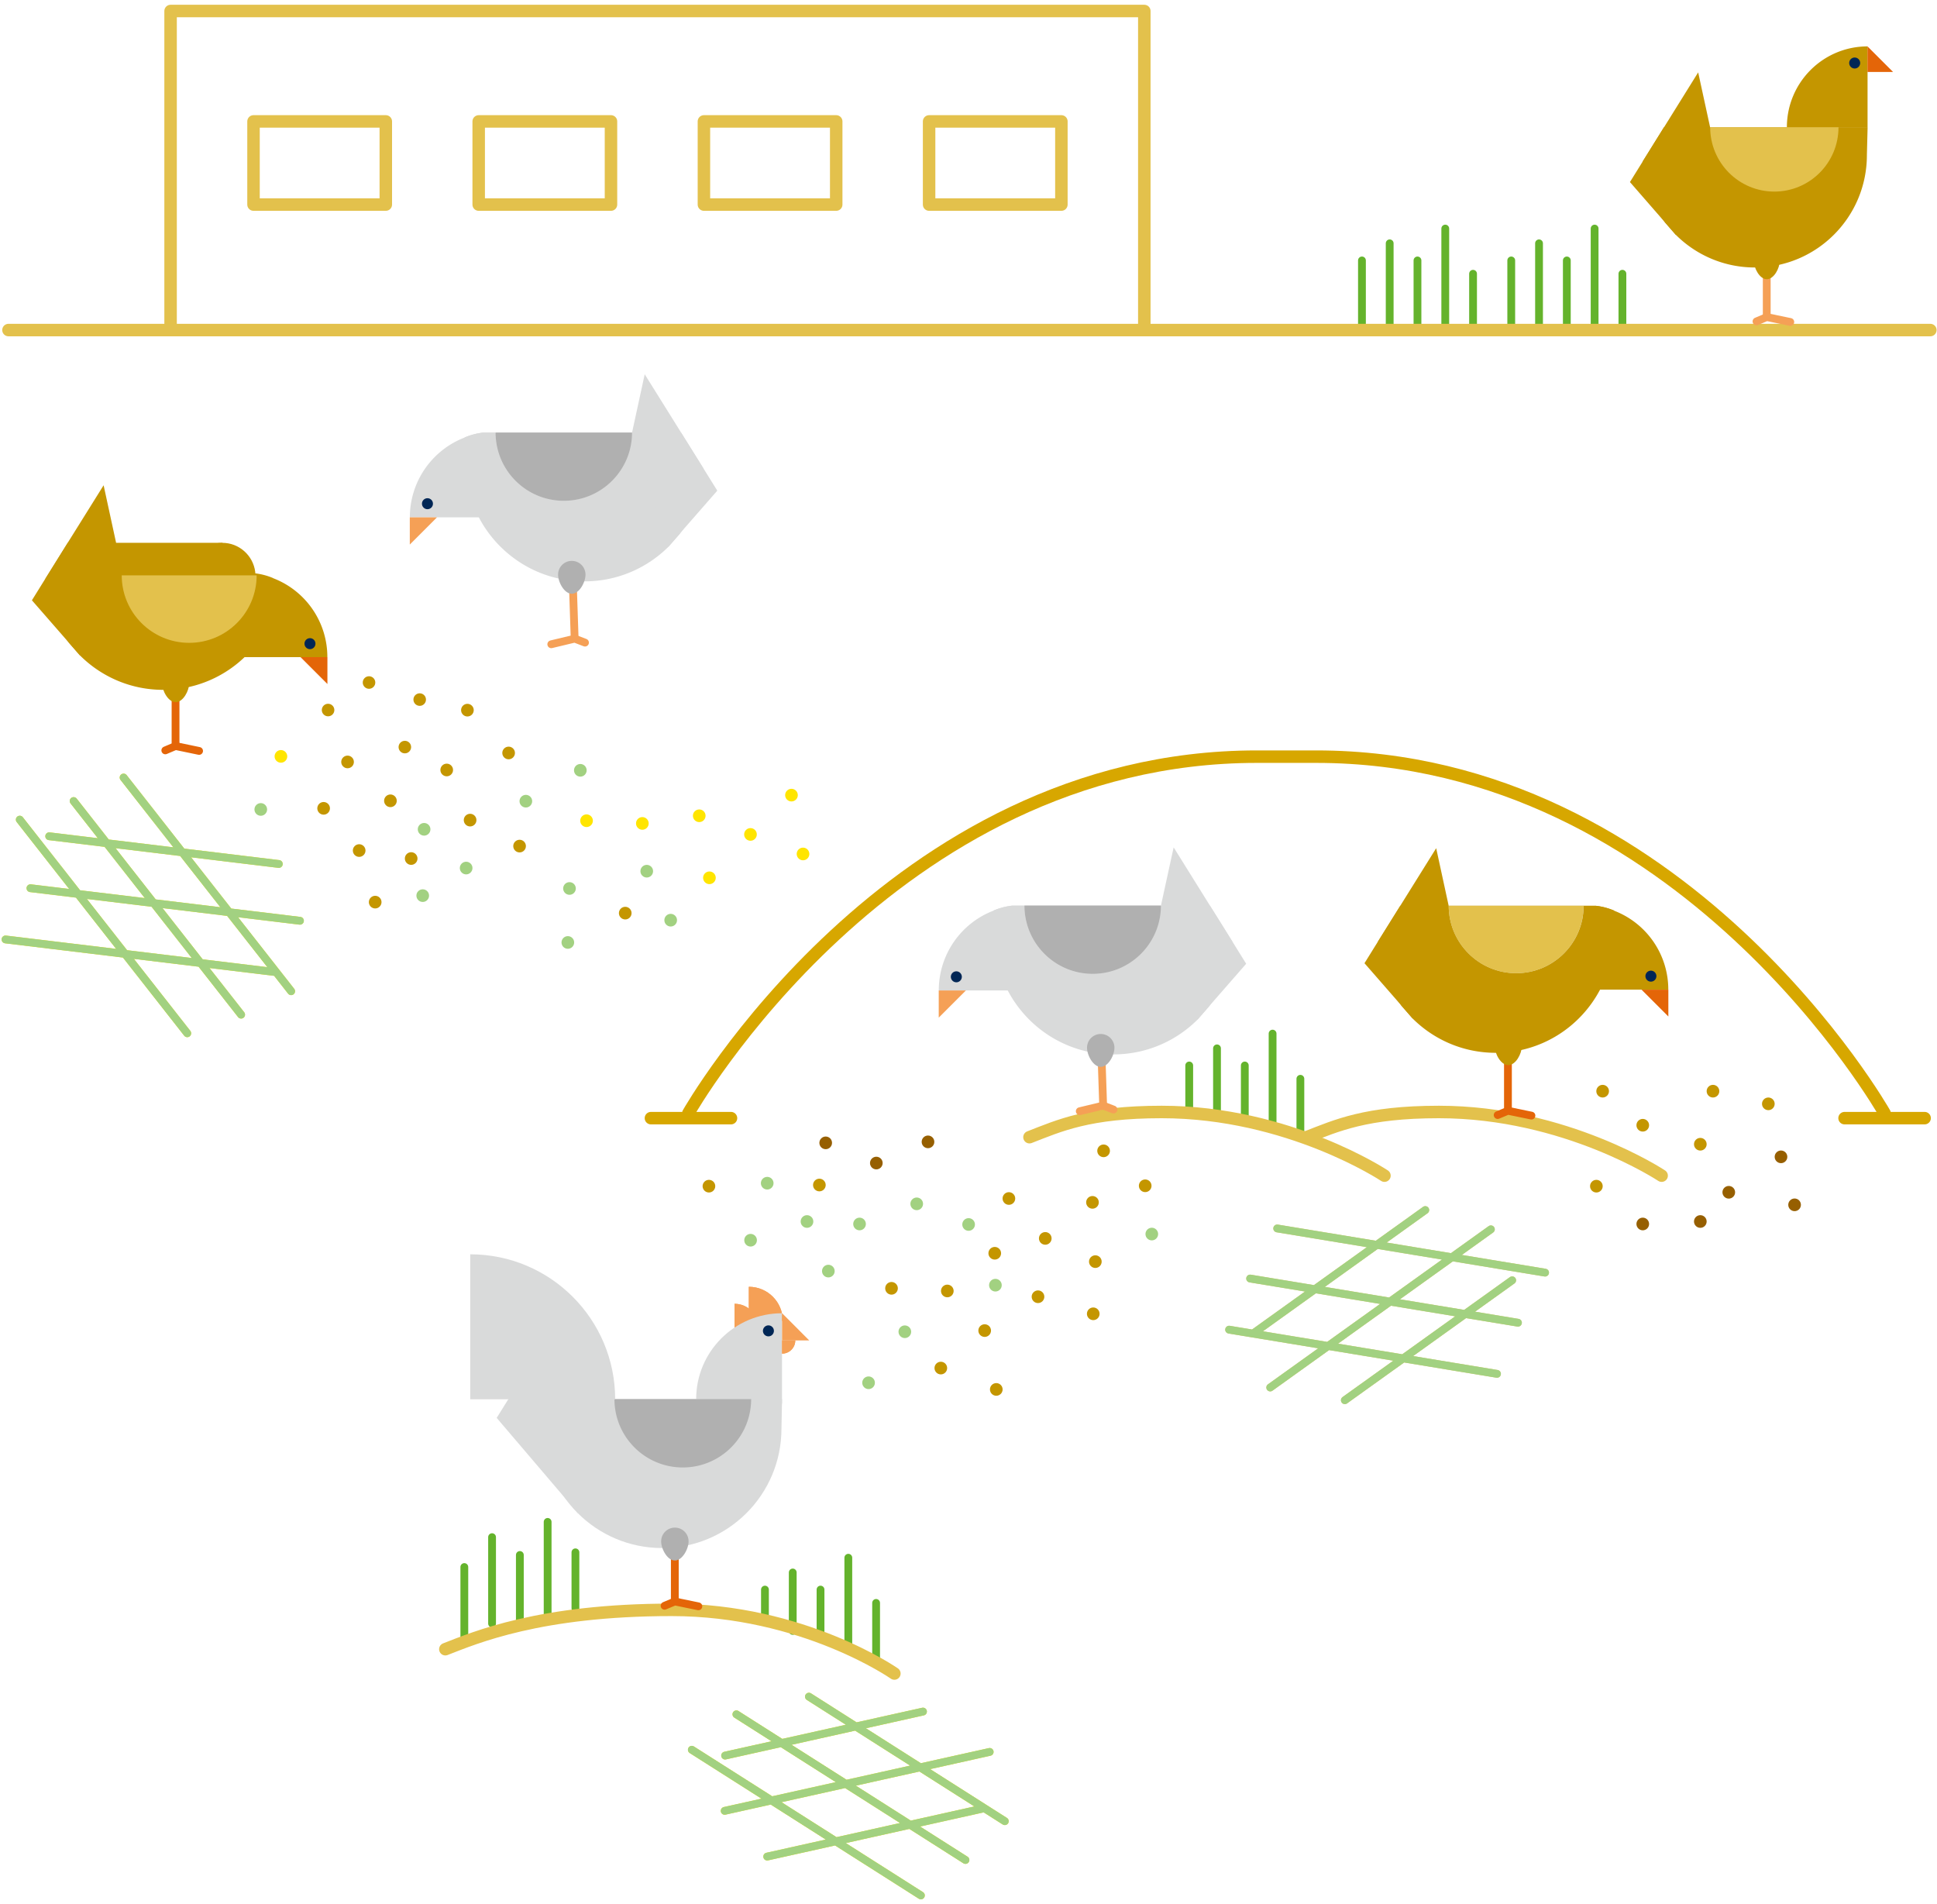 <svg width="352" height="346" viewBox="0 0 352 346" xmlns="http://www.w3.org/2000/svg">
    <g fill="none" fill-rule="evenodd">
        <g stroke="#64B32C" stroke-linecap="round" stroke-linejoin="round" stroke-width="1.417">
            <path d="M267.69 59.91V49.74M252.54 59.91v-15.7M262.64 41.53v18.38M257.59 47.32v12.59M247.5 47.32v12.59"/>
        </g>
        <g stroke="#64B32C" stroke-linecap="round" stroke-linejoin="round" stroke-width="1.417">
            <path d="M104.57 292.22v-10.17M89.42 294.99v-15.7M99.52 276.52v16.68M94.47 282.53v12.59M84.38 284.72v12.6"/>
        </g>
        <g stroke="#64B32C" stroke-linecap="round" stroke-linejoin="round" stroke-width="1.417">
            <path d="M159.21 301.42v-10.18M144.06 296.33v-10.62M154.16 283.03v16.62M149.11 288.82v8.76M139.01 288.82v5.7"/>
        </g>
        <path d="M80.93 299.65c5.41-2.1 17.15-7.15 41.11-7.15s40.49 11.57 40.49 11.57" stroke="#E3C14C" stroke-width="2.268" stroke-linecap="round"/>
        <g stroke-linecap="round" stroke-width="1.417">
            <g stroke="#FFE500">
                <path d="m147 308.27 35.6 22.63M133.82 311.48l41.63 26.47M125.72 317.92l41.63 26.47M131.77 318.98l35.96-8M131.69 329.02l48.16-10.71M139.42 337.33l39.26-8.74"/>
            </g>
            <g stroke="#A2D181" stroke-linejoin="round">
                <path d="m147 308.27 35.6 22.63M133.82 311.48l41.63 26.47M125.72 317.92l41.63 26.47M131.77 318.98l35.96-8M131.69 329.02l48.16-10.71M139.42 337.33l39.26-8.74"/>
            </g>
        </g>
        <g transform="translate(85.45 227.9)">
            <path d="M56.8 12.07c0-3.41-2.76-6.17-6.17-6.17v6.17h6.17z" fill="#F5A056" fill-rule="nonzero"/>
            <path d="M56.8 12.07c0-3.41-2.76-6.17-6.17-6.17v6.17h6.17z" fill="#F5A056" fill-rule="nonzero"/>
            <path d="M52.37 13.33c0-2.4-1.94-4.34-4.34-4.34v4.34h4.34z" fill="#F5A056" fill-rule="nonzero"/>
            <path d="M52.37 13.33c0-2.4-1.94-4.34-4.34-4.34v4.34h4.34z" fill="#F5A056" fill-rule="nonzero"/>
            <g stroke="#E46508" stroke-width="1.417">
                <path d="M37.18 53.28v9.94"/>
                <path stroke-linecap="round" stroke-linejoin="round" d="m35.32 63.86 1.86-.78 4.28.88"/>
            </g>
            <path d="M13.18 31.68c0 11.98 9.71 21.69 21.69 21.69s21.69-9.71 21.69-21.69l.11-5.37H13.58l-.4 5.37z" fill="#D9DADA" fill-rule="nonzero"/>
            <path d="M41.06 26.31c0-8.62 6.99-15.6 15.6-15.6v16.45l-15.6-.85zM19.61 47.08 4.81 29.72l13.2-21.17 8.2 17.76z" fill="#D9DADA" fill-rule="nonzero"/>
            <path fill="#F5A056" fill-rule="nonzero" d="M61.61 15.65h-4.94V10.7z"/>
            <circle fill="#002655" fill-rule="nonzero" cx="54.19" cy="13.91" r="1"/>
            <path d="M39.68 52.15c0 1.38-1.12 3.48-2.49 3.48-1.38 0-2.49-2.1-2.49-3.48a2.49 2.49 0 0 1 2.49-2.49 2.484 2.484 0 0 1 2.49 2.49zM51.05 26.31c0 6.86-5.56 12.42-12.42 12.42s-12.42-5.56-12.42-12.42h24.84z" fill="#B0B0B0" fill-rule="nonzero"/>
            <path d="M0 0c14.55 0 26.34 11.79 26.34 26.34H0V0z" fill="#D9DADA" fill-rule="nonzero"/>
            <path d="M56.67 18.05a2.4 2.4 0 0 0 2.4-2.4h-2.4v2.4z" fill="#F5A056" fill-rule="nonzero"/>
            <path d="M56.67 18.05a2.4 2.4 0 0 0 2.4-2.4h-2.4v2.4z" fill="#F5A056" fill-rule="nonzero"/>
        </g>
        <g stroke="#64B32C" stroke-linecap="round" stroke-linejoin="round" stroke-width="1.417">
            <path d="M294.83 59.91V49.74M279.68 59.91v-15.7M289.78 41.53v18.38M284.73 47.32v12.59M274.63 47.32v12.59"/>
        </g>
        <g transform="translate(118.29 137.48)">
            <g stroke="#64B32C" stroke-linecap="round" stroke-linejoin="round" stroke-width="1.417">
                <path d="M118.02 68.7V58.53M102.87 64.86V53M112.97 50.32v16.61M107.92 56.11v10.06M97.82 56.11v7.8"/>
            </g>
            <path d="M68.79 69.14c5.41-2.1 10.76-4.58 24.02-4.58 23.09 0 40.49 11.57 40.49 11.57" stroke="#E3C14C" stroke-width="2.268" stroke-linecap="round"/>
            <path d="M119.16 69.14c5.41-2.1 10.76-4.58 24.02-4.58 23.09 0 40.49 11.57 40.49 11.57" stroke="#E3C14C" stroke-width="2.268" stroke-linecap="round"/>
            <circle fill="#965F00" fill-rule="nonzero" cx="31.76" cy="70.17" r="1.15"/>
            <circle fill="#965F00" fill-rule="nonzero" cx="190.7" cy="84.46" r="1.15"/>
            <circle fill="#965F00" fill-rule="nonzero" cx="50.35" cy="69.99" r="1.15"/>
            <circle fill="#965F00" fill-rule="nonzero" cx="40.96" cy="73.84" r="1.15"/>
            <circle fill="#C49600" fill-rule="nonzero" cx="52.68" cy="111.09" r="1.15"/>
            <circle fill="#C49600" fill-rule="nonzero" cx="60.65" cy="104.28" r="1.15"/>
            <circle fill="#C49600" fill-rule="nonzero" cx="89.82" cy="77.97" r="1.15"/>
            <circle fill="#C49600" fill-rule="nonzero" cx="80.76" cy="91.75" r="1.15"/>
            <circle fill="#C49600" fill-rule="nonzero" cx="43.72" cy="96.6" r="1.15"/>
            <circle fill="#C49600" fill-rule="nonzero" cx="62.76" cy="114.97" r="1.15"/>
            <circle fill="#C49600" fill-rule="nonzero" cx="62.48" cy="90.23" r="1.15"/>
            <circle fill="#C49600" fill-rule="nonzero" cx="70.34" cy="98.13" r="1.15"/>
            <circle fill="#C49600" fill-rule="nonzero" cx="80.38" cy="101.23" r="1.15"/>
            <circle fill="#C49600" fill-rule="nonzero" cx="71.66" cy="87.53" r="1.15"/>
            <circle fill="#C49600" fill-rule="nonzero" cx="53.86" cy="97.08" r="1.15"/>
            <circle fill="#C49600" fill-rule="nonzero" cx="80.24" cy="80.98" r="1.15"/>
            <circle fill="#C49600" fill-rule="nonzero" cx="30.61" cy="77.83" r="1.15"/>
            <circle fill="#C49600" fill-rule="nonzero" cx="82.26" cy="71.62" r="1.15"/>
            <circle fill="#C49600" fill-rule="nonzero" cx="65.05" cy="80.28" r="1.15"/>
            <circle fill="#C49600" fill-rule="nonzero" cx="10.54" cy="78.04" r="1.15"/>
            <circle fill="#A2D181" fill-rule="nonzero" cx="62.6" cy="96.03" r="1.15"/>
            <circle fill="#A2D181" fill-rule="nonzero" cx="21.13" cy="77.5" r="1.15"/>
            <circle fill="#A2D181" fill-rule="nonzero" cx="57.73" cy="85" r="1.15"/>
            <circle fill="#A2D181" fill-rule="nonzero" cx="37.91" cy="84.91" r="1.15"/>
            <circle fill="#A2D181" fill-rule="nonzero" cx="46.14" cy="104.49" r="1.15"/>
            <circle fill="#965F00" fill-rule="nonzero" cx="207.83" cy="81.43" r="1.15"/>
            <circle fill="#A2D181" fill-rule="nonzero" cx="28.36" cy="84.46" r="1.15"/>
            <circle fill="#A2D181" fill-rule="nonzero" cx="48.3" cy="81.25" r="1.15"/>
            <circle fill="#A2D181" fill-rule="nonzero" cx="18.11" cy="87.86" r="1.15"/>
            <circle fill="#A2D181" fill-rule="nonzero" cx="91.02" cy="86.74" r="1.15"/>
            <circle fill="#965F00" fill-rule="nonzero" cx="180.24" cy="84.91" r="1.15"/>
            <circle fill="#A2D181" fill-rule="nonzero" cx="39.55" cy="113.76" r="1.15"/>
            <circle fill="#A2D181" fill-rule="nonzero" cx="32.24" cy="93.47" r="1.15"/>
            <circle fill="#C49600" fill-rule="nonzero" cx="193" cy="60.78" r="1.15"/>
            <circle fill="#965F00" fill-rule="nonzero" cx="205.36" cy="72.71" r="1.15"/>
            <circle fill="#965F00" fill-rule="nonzero" cx="195.87" cy="79.15" r="1.15"/>
            <circle fill="#C49600" fill-rule="nonzero" cx="203.06" cy="63.08" r="1.15"/>
            <circle fill="#C49600" fill-rule="nonzero" cx="180.24" cy="66.97" r="1.15"/>
            <circle fill="#C49600" fill-rule="nonzero" cx="172.95" cy="60.78" r="1.15"/>
            <circle fill="#C49600" fill-rule="nonzero" cx="190.7" cy="70.42" r="1.15"/>
            <circle fill="#C49600" fill-rule="nonzero" cx="171.81" cy="78.04" r="1.15"/>
            <g transform="translate(52.3 16.48)">
                <g stroke="#F5A056" stroke-width="1.417">
                    <path d="m29.55 36.98.33 9.94"/>
                    <path stroke-linecap="round" stroke-linejoin="round" d="m31.76 47.64-1.88-.72-4.25 1.02"/>
                </g>
                <path d="m9.97 11.48.11 4.47c0 3.63.89 7.04 2.46 10.05 3.63 6.91 10.86 11.62 19.2 11.62 5.96 0 11.35-2.41 15.25-6.28l.05-.05 2.06-2.36.03-.05a21.56 21.56 0 0 0 4.25-11.73l-4.09-6.55H13.3c-1.16.14-2.27.43-3.3.87l-.03.01z" fill="#D9DADA" fill-rule="nonzero"/>
                <path fill="#D9DADA" fill-rule="nonzero" d="m40.38 10.59 6.61 20.74.06-.05 2.05-2.36.03-.05 6.74-7.72-2.49-4.01-4.09-6.55L42.69 0z"/>
                <path d="M15.57 10.58c0 6.85 5.55 12.4 12.4 12.4 6.85 0 12.4-5.55 12.4-12.4h-24.8z" fill="#E3E3E3" fill-rule="nonzero"/>
                <path d="M.01 26h15.57V10.59h-2.27c-1.16.14-2.27.43-3.3.87l-.03.03A15.495 15.495 0 0 0 .01 26z" fill="#D9DADA" fill-rule="nonzero"/>
                <path fill="#F5A056" fill-rule="nonzero" d="M4.94 26H0v4.94z"/>
                <circle fill="#002655" fill-rule="nonzero" cx="3.2" cy="23.52" r="1"/>
                <path d="M26.95 36.4c0 1.38 1.12 3.48 2.49 3.48 1.38 0 2.49-2.1 2.49-3.48a2.49 2.49 0 0 0-4.98 0zM15.58 10.58c0 6.85 5.55 12.4 12.4 12.4 6.85 0 12.4-5.55 12.4-12.4h-24.8z" fill="#B0B0B0" fill-rule="nonzero"/>
            </g>
            <g stroke-linecap="round" stroke-width="1.417">
                <g stroke="#E7CA66">
                    <path d="m153.75 112.14-48.68-8.03M157.56 102.85l-48.67-8.03M162.49 93.75l-48.68-8.03M156.51 95.14l-30.41 21.79M152.64 85.88l-40.1 28.74M140.72 82.38l-31.13 22.32"/>
                </g>
                <g stroke="#A2D181">
                    <path d="m153.75 112.14-48.68-8.03M157.56 102.85l-48.67-8.03M162.49 93.75l-48.68-8.03M156.51 95.14l-30.41 21.79M152.64 85.88l-40.1 28.74M140.72 82.38l-31.13 22.32"/>
                </g>
            </g>
            <g stroke="#E46508" stroke-width="1.417">
                <path d="M155.74 54.54v9.94"/>
                <path stroke-linecap="round" stroke-linejoin="round" d="m153.87 65.12 1.87-.78 4.27.88"/>
            </g>
            <path d="m175.03 27.98-.11 4.42c0 3.59-.88 6.96-2.44 9.93-3.59 6.82-10.73 11.48-18.97 11.48-5.89 0-11.21-2.38-15.07-6.21l-.05-.05-2.03-2.33-.03-.05a21.272 21.272 0 0 1-4.2-11.59l4.04-6.48h35.57c1.15.13 2.25.43 3.27.86l.02.02z" fill="#C49600" fill-rule="nonzero"/>
            <path fill="#C49600" fill-rule="nonzero" d="m144.97 27.1-6.53 20.5-.05-.06-2.03-2.32-.03-.06-6.66-7.63 2.46-3.96 4.04-6.47 6.53-10.47z"/>
            <path d="M169.5 27.08c0 6.77-5.49 12.26-12.26 12.26s-12.26-5.49-12.26-12.26h24.52z" fill="#E3E3E3" fill-rule="nonzero"/>
            <path d="M184.88 42.33h-15.39V27.1h2.25c1.15.13 2.25.43 3.27.86l.03.03a15.34 15.34 0 0 1 9.84 14.34z" fill="#C49600" fill-rule="nonzero"/>
            <path fill="#E46508" fill-rule="nonzero" d="M180.01 42.33h4.88v4.88z"/>
            <circle fill="#002655" fill-rule="nonzero" cx="181.72" cy="39.88" r="1"/>
            <path d="M158.26 52.61c0 1.36-1.1 3.44-2.46 3.44-1.36 0-2.46-2.08-2.46-3.44 0-1.36 1.1-2.46 2.46-2.46 1.35-.01 2.46 1.1 2.46 2.46z" fill="#C49600" fill-rule="nonzero"/>
            <path d="M169.49 27.09c0 6.77-5.49 12.26-12.26 12.26s-12.26-5.49-12.26-12.26h24.52z" fill="#E3C14C" fill-rule="nonzero"/>
            <g stroke="#D7A700" stroke-linecap="round" stroke-width="2.268">
                <path d="M224.19 64.8S187.53 0 120.89 0h-10.8C43.45 0 6.79 64.8 6.79 64.8M0 65.68h14.55M216.91 65.68h14.55"/>
            </g>
        </g>
        <g transform="translate(46.24 122.87)" fill-rule="nonzero">
            <circle fill="#C49600" cx="27.33" cy="12.87" r="1.14"/>
            <circle fill="#C49600" cx="20.82" cy="1.14" r="1.14"/>
            <circle fill="#C49600" cx="13.38" cy="6.14" r="1.14"/>
            <circle fill="#C49600" cx="30.03" cy="4.24" r="1.14"/>
            <circle fill="#FFE500" cx="97.59" cy="21.6" r="1.15"/>
            <circle fill="#FFE500" cx="82.68" cy="36.62" r="1.15"/>
            <circle fill="#FFE500" cx="80.83" cy="25.35" r="1.15"/>
            <circle fill="#FFE500" cx="60.35" cy="26.25" r="1.15"/>
            <circle fill="#FFE500" cx="4.81" cy="14.56" r="1.15"/>
            <circle fill="#FFE500" cx="90.14" cy="28.74" r="1.15"/>
            <circle fill="#FFE500" cx="99.69" cy="32.29" r="1.15"/>
            <circle fill="#FFE500" cx="70.49" cy="26.74" r="1.15"/>
            <circle fill="#C49600" cx="46.19" cy="13.94" r="1.15"/>
            <circle fill="#C49600" cx="34.94" cy="17.03" r="1.15"/>
            <circle fill="#C49600" cx="12.57" cy="24" r="1.15"/>
            <circle fill="#C49600" cx="48.18" cy="30.86" r="1.15"/>
            <circle fill="#C49600" cx="38.7" cy="6.16" r="1.15"/>
            <circle fill="#C49600" cx="28.48" cy="33.12" r="1.15"/>
            <circle fill="#C49600" cx="24.71" cy="22.63" r="1.15"/>
            <circle fill="#C49600" cx="16.92" cy="15.57" r="1.15"/>
            <circle fill="#C49600" cx="19.03" cy="31.67" r="1.15"/>
            <circle fill="#C49600" cx="39.19" cy="26.14" r="1.15"/>
            <circle fill="#C49600" cx="67.38" cy="43.04" r="1.15"/>
            <circle fill="#C49600" cx="21.94" cy="41.04" r="1.15"/>
            <circle fill="#A2D181" cx="30.83" cy="27.81" r="1.15"/>
            <circle fill="#A2D181" cx="30.58" cy="39.86" r="1.15"/>
            <circle fill="#A2D181" cx="49.32" cy="22.7" r="1.15"/>
            <circle fill="#A2D181" cx="56.95" cy="48.37" r="1.15"/>
            <circle fill="#A2D181" cx="38.47" cy="34.85" r="1.15"/>
            <circle fill="#A2D181" cx="71.29" cy="35.42" r="1.15"/>
            <circle fill="#A2D181" cx="1.15" cy="24.2" r="1.15"/>
            <circle fill="#A2D181" cx="59.22" cy="17.09" r="1.15"/>
            <circle fill="#A2D181" cx="75.64" cy="44.32" r="1.15"/>
            <circle fill="#A2D181" cx="57.25" cy="38.56" r="1.15"/>
        </g>
        <g transform="translate(5.8 88.17)">
            <g stroke="#E46508" stroke-width="1.417">
                <path d="M26.1 37.58v9.94"/>
                <path stroke-linecap="round" stroke-linejoin="round" d="m24.24 48.17 1.86-.79 4.28.89"/>
            </g>
            <path d="M44.1 22.72a20.61 20.61 0 0 1-1.28 2.97c-3.59 6.82-10.73 11.48-18.97 11.48-5.89 0-11.21-2.38-15.07-6.21l-.05-.05-2.03-2.33-.03-.05a21.272 21.272 0 0 1-4.2-11.59l4.04-6.48h28.1l9.49 12.26z" fill="#C49600" fill-rule="nonzero"/>
            <path fill="#C49600" fill-rule="nonzero" d="m15.3 10.46-6.53 20.5-.05-.05-2.03-2.33-.03-.05L0 20.9l2.46-3.96 4.04-6.48L13.03 0zM53.69 31.23H38.3V16h2.25c1.15.13 2.25.43 3.27.86l.03.03a15.34 15.34 0 0 1 9.84 14.34z"/>
            <path fill="#E46508" fill-rule="nonzero" d="M48.82 31.23h4.88v4.88z"/>
            <circle fill="#002655" fill-rule="nonzero" cx="50.53" cy="28.78" r="1"/>
            <path d="M28.58 35.97c0 1.36-1.1 3.44-2.46 3.44-1.36 0-2.46-2.08-2.46-3.44 0-1.36 1.1-2.46 2.46-2.46 1.36 0 2.46 1.1 2.46 2.46zM40.63 16.48c0 .45-.05.91-.16 1.34-.62 2.68-3 4.68-5.86 4.68-3.35 0-6.02-2.7-6.02-6.02 0-3.32 2.68-6.02 6.02-6.02 3.05 0 5.59 2.3 5.97 5.27v.03c.02.24.05.48.05.72z" fill="#C49600" fill-rule="nonzero"/>
            <path d="M40.84 16.37c0 6.77-5.49 12.26-12.26 12.26s-12.26-5.49-12.26-12.26h24.52z" fill="#E3C14C" fill-rule="nonzero"/>
        </g>
        <g transform="translate(74.47 68)">
            <g stroke="#F5A056" stroke-width="1.417">
                <path d="m29.63 38.1.33 9.94"/>
                <path stroke-linecap="round" stroke-linejoin="round" d="m31.84 48.76-1.88-.72-4.25 1.02"/>
            </g>
            <path d="m9.98 11.49.11 4.47c0 3.63.89 7.04 2.46 10.05 3.63 6.91 10.86 11.62 19.2 11.62 5.96 0 11.35-2.41 15.25-6.28l.05-.05 2.06-2.36.03-.05a21.56 21.56 0 0 0 4.25-11.73l-4.09-6.55H13.31c-1.16.14-2.27.43-3.3.87l-.03.01z" fill="#D9DADA" fill-rule="nonzero"/>
            <path fill="#D9DADA" fill-rule="nonzero" d="m40.39 10.59 6.6 20.75.06-.06 2.06-2.35.02-.06 6.75-7.72-2.49-4-4.09-6.56L42.69 0z"/>
            <path d="M15.57 10.58c0 6.85 5.55 12.4 12.4 12.4 6.85 0 12.4-5.55 12.4-12.4h-24.8z" fill="#E3E3E3" fill-rule="nonzero"/>
            <path d="M.01 26h15.57V10.59h-2.27c-1.16.14-2.27.43-3.3.87l-.03.03A15.529 15.529 0 0 0 .01 26z" fill="#D9DADA" fill-rule="nonzero"/>
            <path fill="#F5A056" fill-rule="nonzero" d="M4.94 26H0v4.94z"/>
            <circle fill="#002655" fill-rule="nonzero" cx="3.21" cy="23.52" r="1"/>
            <path d="M26.95 36.4c0 1.38 1.12 3.48 2.49 3.48 1.38 0 2.49-2.1 2.49-3.48a2.49 2.49 0 0 0-4.98 0zM15.59 10.59c0 6.85 5.55 12.4 12.4 12.4 6.85 0 12.4-5.55 12.4-12.4h-24.8z" fill="#B0B0B0" fill-rule="nonzero"/>
        </g>
        <g stroke-linecap="round" stroke-width="1.417">
            <g stroke="#FFE500">
                <path d="m22.46 141.27 30.45 38.83M13.38 145.54l30.44 38.82M3.59 148.92l30.44 38.82M8.94 151.94l41.73 5.04M5.53 161.38l48.98 5.92M1 170.69l48.98 5.92"/>
            </g>
            <g stroke="#A2D181">
                <path d="m22.46 141.27 30.45 38.83M13.38 145.54l30.44 38.82M3.59 148.92l30.44 38.82M8.94 151.94l41.73 5.04M5.53 161.38l48.98 5.92M1 170.69l48.98 5.92"/>
            </g>
        </g>
        <path stroke="#E3C14C" stroke-width="2.268" stroke-linecap="round" d="M350.79 59.97H1.54"/>
        <path stroke="#E3C14C" stroke-width="2.268" stroke-linecap="round" stroke-linejoin="round" d="M207.95 59.36V2H31v57.36"/>
        <path stroke="#E3C14C" stroke-width="2.268" stroke-linecap="round" stroke-linejoin="round" d="M46.07 22.06h24.04v15.11H46.07zM86.99 22.06h24.04v15.11H86.99zM127.92 22.06h24.04v15.11h-24.04zM168.84 22.06h24.04v15.11h-24.04z"/>
        <g transform="translate(296.2 8.43)">
            <path d="m43.19 14.7-.13 5.05c0 11.28-9.12 20.42-20.37 20.42-5.6 0-10.67-2.27-14.34-5.92l-.05-.05-1.94-2.22-.03-.05a20.336 20.336 0 0 1-4-11.05l3.84-6.18h37.02zM28.52 14.69C28.52 6.58 35.08 0 43.18 0v14.69H28.52z" fill="#C49600" fill-rule="nonzero"/>
            <path fill="#C49600" fill-rule="nonzero" d="M14.57 14.7 8.35 34.25l-.05-.05-1.93-2.22-.03-.05L0 24.65l2.34-3.77 3.85-6.18 6.21-9.98z"/>
            <path fill="#E46508" fill-rule="nonzero" d="M47.82 4.65h-4.65V0z"/>
            <circle fill="#002655" fill-rule="nonzero" cx="40.84" cy="3.02" r="1"/>
            <path d="M37.9 14.69c0 6.46-5.22 11.69-11.66 11.69s-11.66-5.23-11.66-11.69H37.9z" fill="#E3C14C" fill-rule="nonzero"/>
            <g stroke="#F5A056" stroke-width="1.417">
                <path d="M24.86 39.38v9.94"/>
                <path stroke-linecap="round" stroke-linejoin="round" d="m23 49.97 1.86-.79 4.28.89"/>
            </g>
            <path d="M27.21 39.02c0 1.3-1.05 3.28-2.34 3.28-1.29 0-2.34-1.98-2.34-3.28 0-1.3 1.05-2.35 2.34-2.35 1.3 0 2.34 1.05 2.34 2.35z" fill="#C49600" fill-rule="nonzero"/>
        </g>
    </g>
</svg>
